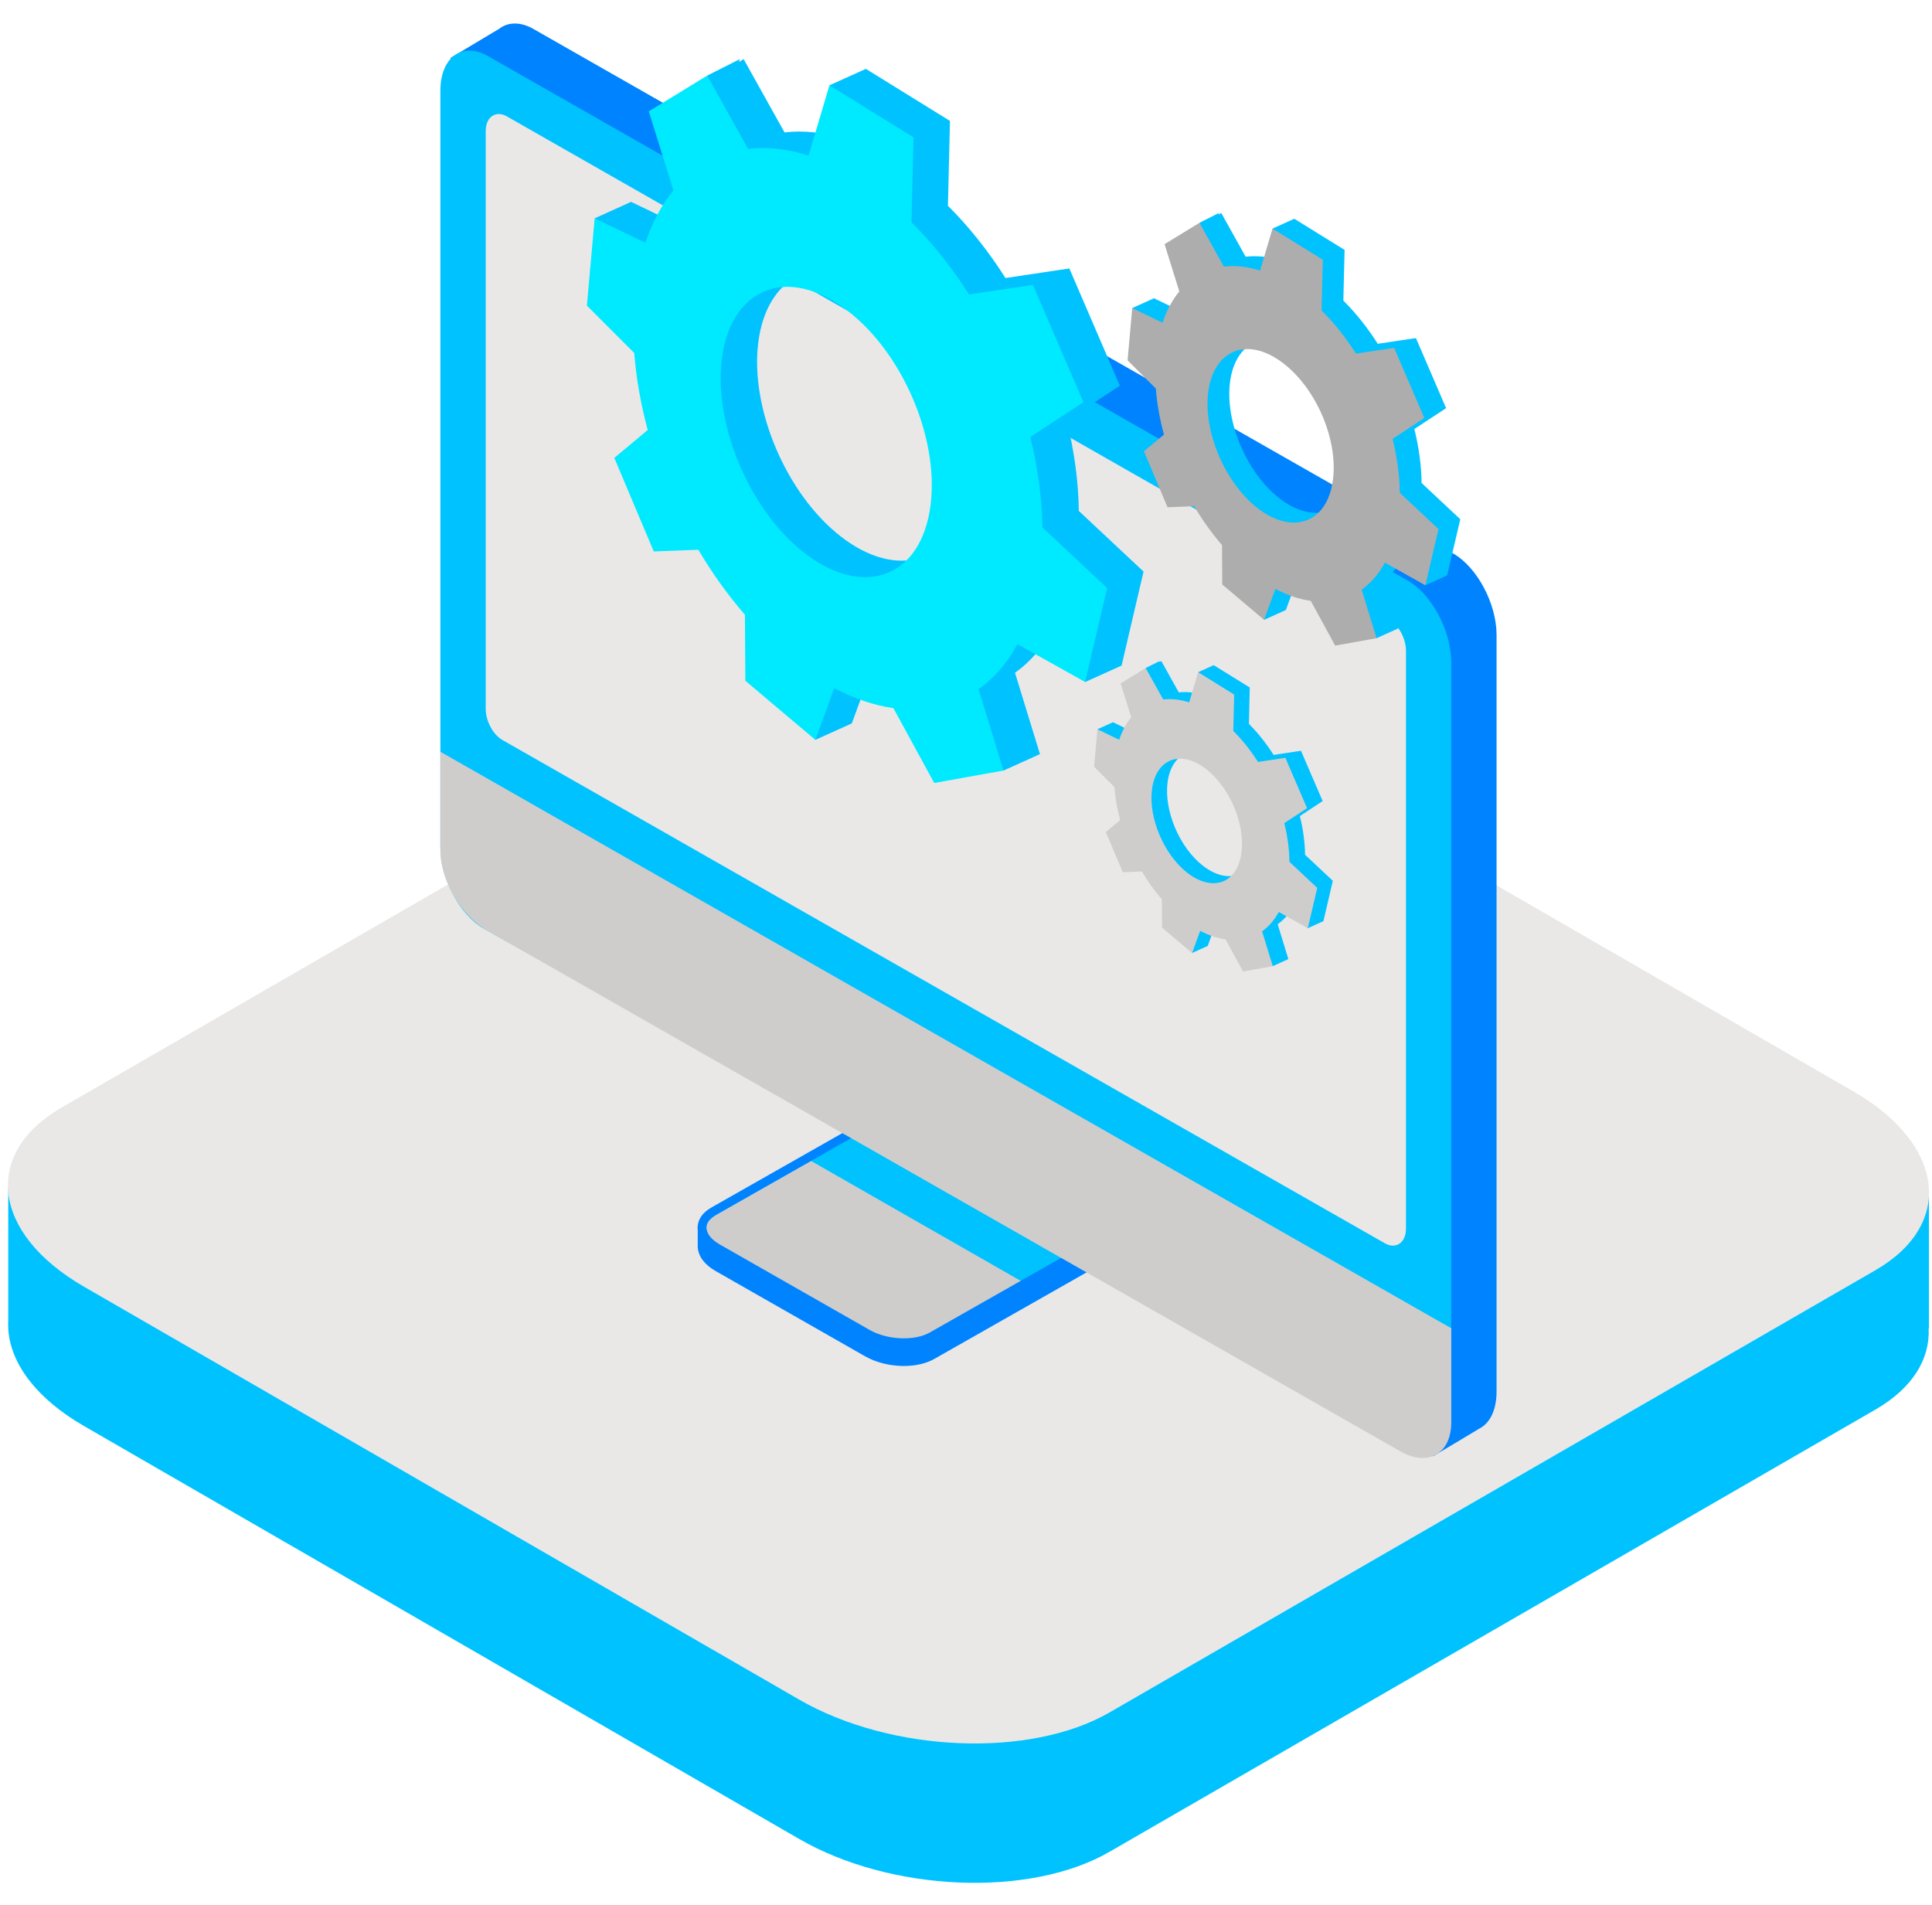 <svg width="71" height="70" viewBox="0 0 71 70" fill="none" xmlns="http://www.w3.org/2000/svg">
<path d="M70.877 48.812H70.887V43.95L61.849 41.613L41.809 30.043C38.436 28.095 33.332 27.883 30.41 29.571L9.885 41.421L0.303 43.69V48.489C0.296 48.596 0.299 48.705 0.303 48.812V48.886H0.307C0.402 50.117 1.336 51.394 3.083 52.402L29.371 67.58C32.746 69.528 37.849 69.74 40.771 68.053L68.918 51.802C70.296 51.007 70.933 49.931 70.877 48.812Z" fill="#00C2FF"/>
<path d="M68.917 46.681L40.771 62.932C37.849 64.618 32.746 64.406 29.371 62.459L3.083 47.282C-0.292 45.333 -0.658 42.387 2.264 40.7L30.411 24.45C33.333 22.762 38.435 22.974 41.809 24.922L68.099 40.1C71.473 42.047 71.839 44.994 68.917 46.681Z" fill="#E9E8E7"/>
<path d="M53.406 20.342L19.599 1.062C19.137 0.799 18.678 0.798 18.341 1.06L16.553 2.13L16.916 2.648L17.231 3.37L17.548 3.547L17.849 3.975V30.135C17.849 31.283 18.563 32.624 19.441 33.124L50.977 51.11L52.668 53.515L54.361 52.501C54.762 52.3 54.998 51.801 54.998 51.137V23.332C54.998 22.184 54.284 20.843 53.406 20.342Z" fill="#0083FF"/>
<path d="M27.723 44.168L34.578 40.277C35.242 39.898 36.357 39.942 37.117 40.375L41.287 42.754L43.269 43.639V44.545H43.256C43.211 44.78 43.046 44.987 42.778 45.141L34.332 49.94C34.028 50.113 33.631 50.198 33.216 50.198C32.722 50.198 32.205 50.077 31.792 49.842L26.302 46.711C25.903 46.484 25.668 46.182 25.641 45.839C25.641 45.81 25.64 45.782 25.641 45.766V45.03L27.723 44.168Z" fill="#0083FF"/>
<path d="M42.698 44.306L34.251 49.105C33.641 49.453 32.575 49.41 31.871 49.008L26.382 45.877C25.677 45.475 25.601 44.867 26.211 44.52L34.657 39.72C35.267 39.373 36.333 39.416 37.037 39.818L42.526 42.949C43.231 43.351 43.307 43.958 42.698 44.306Z" fill="#00C2FF"/>
<path d="M26.429 44.58L29.804 42.662L37.617 47.131L34.142 49.105C33.532 49.453 32.467 49.41 31.762 49.008L27.308 46.58C26.883 46.337 26.139 45.714 25.98 45.238C25.875 44.926 26.187 44.718 26.429 44.58Z" fill="#CECDCC"/>
<path d="M42.618 44.167L34.172 48.966C33.607 49.289 32.61 49.245 31.951 48.869L26.461 45.738C26.142 45.556 25.959 45.328 25.959 45.11C25.959 44.893 26.139 44.745 26.29 44.659L34.736 39.86C35.302 39.538 36.298 39.581 36.958 39.958L42.447 43.088C42.766 43.27 42.949 43.499 42.949 43.717C42.949 43.934 42.769 44.081 42.618 44.167ZM33.215 49.503C33.63 49.503 34.027 49.417 34.331 49.245L42.777 44.446C43.095 44.265 43.269 44.005 43.269 43.717C43.269 43.381 43.028 43.05 42.606 42.81L37.116 39.679C36.356 39.247 35.242 39.203 34.578 39.582L26.132 44.381C25.814 44.562 25.639 44.821 25.639 45.11C25.639 45.446 25.881 45.776 26.302 46.017L31.791 49.147C32.205 49.383 32.722 49.503 33.215 49.503Z" fill="#0083FF"/>
<path d="M16.78 1.986C17.107 1.797 17.517 1.824 17.934 2.062L51.74 21.341C52.618 21.841 53.331 23.183 53.331 24.331V52.137C53.331 52.758 53.081 53.035 52.87 53.157C52.733 53.237 52.57 53.276 52.39 53.276C52.103 53.276 51.772 53.176 51.429 52.98L17.775 34.124C16.897 33.623 16.184 32.282 16.184 31.134V3.329C16.184 2.696 16.401 2.207 16.78 1.986Z" fill="#00C2FF"/>
<path d="M53.251 48.765L16.184 27.626V31.272C16.184 32.344 16.948 33.653 17.887 34.188L51.469 53.339C51.75 53.499 52.024 53.58 52.274 53.58C52.459 53.58 52.63 53.536 52.782 53.448C53.137 53.242 53.332 52.825 53.332 52.274V48.811L53.251 48.765Z" fill="#CECDCC"/>
<path d="M51.055 22.771L18.622 4.275C18.441 4.172 18.261 4.163 18.112 4.249C17.945 4.345 17.85 4.551 17.85 4.812V26.05C17.85 26.495 18.119 26.998 18.463 27.194L50.897 45.691C50.996 45.747 51.094 45.775 51.188 45.775C51.265 45.775 51.339 45.755 51.407 45.717C51.573 45.62 51.669 45.415 51.669 45.153V23.915C51.669 23.47 51.399 22.968 51.055 22.771Z" fill="#E9E8E7"/>
<path d="M39.646 18.776C39.633 17.7 39.48 16.579 39.202 15.457L41.154 14.172L40.224 12.017L39.298 9.866L36.951 10.217C36.327 9.234 35.614 8.337 34.836 7.561L34.911 4.444L33.344 3.474L31.82 2.53L30.482 3.135L31.01 4.56L31.227 4.531L31.053 5.113C30.268 4.86 29.519 4.782 28.831 4.866L27.328 2.173L27.161 2.276L27.187 2.173L25.99 2.778L26.049 2.956L25.181 3.488L26.089 6.392C25.658 6.915 25.31 7.561 25.059 8.316L23.193 7.418L21.854 8.023L23.056 8.955L23.049 9.039L22.907 10.626L24.648 12.367C24.719 13.301 24.888 14.254 25.143 15.197L23.915 16.222L24.638 17.939L25.364 19.66L27.003 19.599C27.508 20.452 28.082 21.258 28.715 21.987L28.73 24.412L29.775 25.294L29.196 25.698L29.964 27.188L31.304 26.584L31.998 24.683C32.739 25.073 33.471 25.32 34.172 25.418L35.261 27.417L35.092 27.4L35.313 27.514L35.67 28.169L36.352 28.047L36.878 28.317L38.218 27.713L37.301 24.723C37.696 24.445 38.05 24.084 38.36 23.651L39.879 25.064L41.218 24.459L41.616 22.753L42.025 21.004L39.646 18.776ZM35.495 18.231C35.038 20.722 32.946 21.32 30.88 19.7C28.889 18.14 27.565 15.014 27.865 12.596C28.175 10.095 30.111 9.164 32.255 10.645C34.486 12.187 35.967 15.649 35.495 18.231Z" fill="#00C2FF"/>
<path d="M38.307 19.381C38.294 18.305 38.141 17.185 37.862 16.062L39.814 14.777L38.885 12.622L37.959 10.47L35.612 10.822C34.987 9.839 34.274 8.941 33.496 8.167L33.571 5.049L32.004 4.078L30.481 3.135L29.715 5.717C28.928 5.465 28.18 5.387 27.491 5.47L25.989 2.777L24.897 3.447L23.842 4.092L24.749 6.997C24.318 7.519 23.971 8.166 23.72 8.922L21.854 8.023L21.709 9.644L21.568 11.231L23.308 12.972C23.379 13.906 23.549 14.858 23.804 15.801L22.575 16.827L23.299 18.544L24.025 20.265L25.664 20.203C26.168 21.057 26.742 21.862 27.375 22.591L27.391 25.016L28.662 26.09L29.964 27.188L30.658 25.288C31.399 25.678 32.132 25.924 32.832 26.023L34.332 28.774L35.583 28.549L36.879 28.317L35.961 25.328C36.524 24.932 37.008 24.378 37.391 23.672L39.878 25.063L40.276 23.358L40.687 21.609L38.307 19.381ZM29.54 20.305C27.55 18.745 26.226 15.619 26.526 13.201C26.835 10.7 28.772 9.769 30.915 11.25C33.147 12.792 34.627 16.254 34.155 18.836C33.699 21.327 31.607 21.924 29.54 20.305Z" fill="#00EAFF"/>
<path d="M52.243 17.749C52.235 17.107 52.144 16.437 51.977 15.766L53.143 14.999L52.589 13.71L52.034 12.424L50.632 12.634C50.258 12.046 49.833 11.51 49.367 11.047L49.413 9.183L48.476 8.604L47.565 8.039L46.765 8.4L47.081 9.252L47.21 9.235L47.107 9.583C46.637 9.432 46.19 9.385 45.777 9.435L44.88 7.826L44.779 7.886L44.796 7.826L44.079 8.187L44.115 8.294L43.596 8.612L44.139 10.348C43.881 10.66 43.673 11.046 43.524 11.498L42.408 10.961L41.607 11.322L42.326 11.879L42.322 11.93L42.237 12.878L43.277 13.919C43.32 14.477 43.422 15.047 43.574 15.61L42.839 16.224L43.272 17.25L43.706 18.279L44.685 18.242C44.987 18.752 45.33 19.233 45.708 19.669L45.718 21.118L46.378 21.676L45.996 21.887L46.455 22.778L47.255 22.417L47.671 21.281C48.114 21.514 48.552 21.661 48.97 21.721L49.621 22.915L49.521 22.904L49.653 22.973L49.867 23.364L50.273 23.291L50.588 23.453L51.389 23.091L50.84 21.304C51.076 21.138 51.288 20.923 51.474 20.664L52.382 21.508L53.182 21.146L53.42 20.127L53.665 19.082L52.243 17.749ZM49.761 17.424C49.488 18.913 48.238 19.271 47.003 18.302C45.814 17.37 45.021 15.501 45.201 14.056C45.386 12.561 46.544 12.005 47.825 12.89C49.158 13.811 50.043 15.88 49.761 17.424Z" fill="#00C2FF"/>
<path d="M51.443 18.111C51.434 17.468 51.344 16.799 51.177 16.127L52.343 15.36L51.788 14.071L51.234 12.785L49.832 12.995C49.458 12.408 49.033 11.871 48.567 11.409L48.613 9.545L47.676 8.965L46.764 8.401L46.307 9.944C45.837 9.794 45.39 9.748 44.977 9.797L44.08 8.188L43.427 8.587L42.797 8.973L43.339 10.71C43.081 11.022 42.873 11.408 42.724 11.86L41.608 11.322L41.522 12.291L41.438 13.241L42.477 14.28C42.52 14.84 42.622 15.408 42.775 15.972L42.04 16.585L42.472 17.611L42.906 18.64L43.886 18.603C44.187 19.114 44.53 19.594 44.908 20.031L44.918 21.48L45.677 22.121L46.455 22.778L46.871 21.642C47.313 21.875 47.752 22.023 48.17 22.081L49.067 23.725L49.814 23.592L50.589 23.453L50.04 21.667C50.377 21.429 50.667 21.099 50.895 20.676L52.382 21.509L52.62 20.489L52.865 19.443L51.443 18.111ZM46.203 18.664C45.014 17.732 44.221 15.862 44.401 14.418C44.586 12.922 45.743 12.366 47.025 13.252C48.358 14.173 49.243 16.242 48.961 17.786C48.688 19.274 47.438 19.632 46.203 18.664Z" fill="#ADADAD"/>
<path d="M47.961 31.412C47.954 30.951 47.889 30.471 47.77 29.989L48.607 29.438L48.208 28.513L47.811 27.59L46.804 27.742C46.536 27.319 46.23 26.934 45.897 26.602L45.928 25.265L45.257 24.848L44.603 24.444L44.029 24.703L44.255 25.314L44.348 25.302L44.274 25.552C43.938 25.444 43.616 25.41 43.321 25.446L42.677 24.291L42.605 24.335L42.616 24.291L42.102 24.55L42.128 24.627L41.756 24.854L42.145 26.1C41.959 26.325 41.811 26.602 41.704 26.926L40.902 26.541L40.328 26.8L40.844 27.2L40.84 27.236L40.78 27.917L41.526 28.664C41.557 29.065 41.629 29.472 41.739 29.877L41.212 30.317L41.523 31.054L41.834 31.792L42.537 31.766C42.753 32.132 42.999 32.477 43.271 32.79L43.278 33.83L43.703 34.189L43.478 34.382L43.808 35.021L44.382 34.762L44.679 33.947C44.998 34.114 45.312 34.219 45.611 34.262L46.079 35.119L46.007 35.112L46.102 35.161L46.255 35.442L46.547 35.39L46.773 35.505L47.347 35.246L46.954 33.964C47.123 33.845 47.276 33.69 47.409 33.505L48.06 34.11L48.634 33.851L48.806 33.119L48.981 32.368L47.961 31.412ZM46.179 31.179C45.983 32.248 45.086 32.504 44.2 31.809C43.346 31.14 42.778 29.799 42.906 28.762C43.039 27.689 43.87 27.289 44.789 27.926C45.747 28.587 46.382 30.071 46.179 31.179Z" fill="#00C2FF"/>
<path d="M47.387 31.672C47.381 31.21 47.316 30.73 47.197 30.248L48.034 29.698L47.635 28.773L47.238 27.85L46.231 28.001C45.964 27.579 45.658 27.194 45.323 26.862L45.356 25.525L44.684 25.108L44.031 24.703L43.702 25.812C43.364 25.702 43.043 25.67 42.748 25.705L42.103 24.55L41.635 24.837L41.182 25.114L41.572 26.36C41.386 26.584 41.238 26.862 41.13 27.186L40.33 26.8L40.268 27.496L40.207 28.176L40.954 28.923C40.984 29.324 41.057 29.732 41.166 30.137L40.638 30.577L40.95 31.314L41.261 32.052L41.964 32.025C42.18 32.392 42.426 32.737 42.698 33.05L42.705 34.09L43.249 34.55L43.809 35.022L44.106 34.207C44.425 34.374 44.738 34.479 45.039 34.521L45.682 35.702L46.219 35.605L46.775 35.506L46.381 34.224C46.622 34.054 46.831 33.816 46.995 33.513L48.061 34.11L48.233 33.379L48.408 32.628L47.387 31.672ZM43.627 32.069C42.773 31.4 42.205 30.059 42.333 29.021C42.467 27.949 43.297 27.549 44.217 28.184C45.173 28.846 45.809 30.33 45.606 31.439C45.411 32.507 44.513 32.764 43.627 32.069Z" fill="#CECDCC"/>
</svg>
